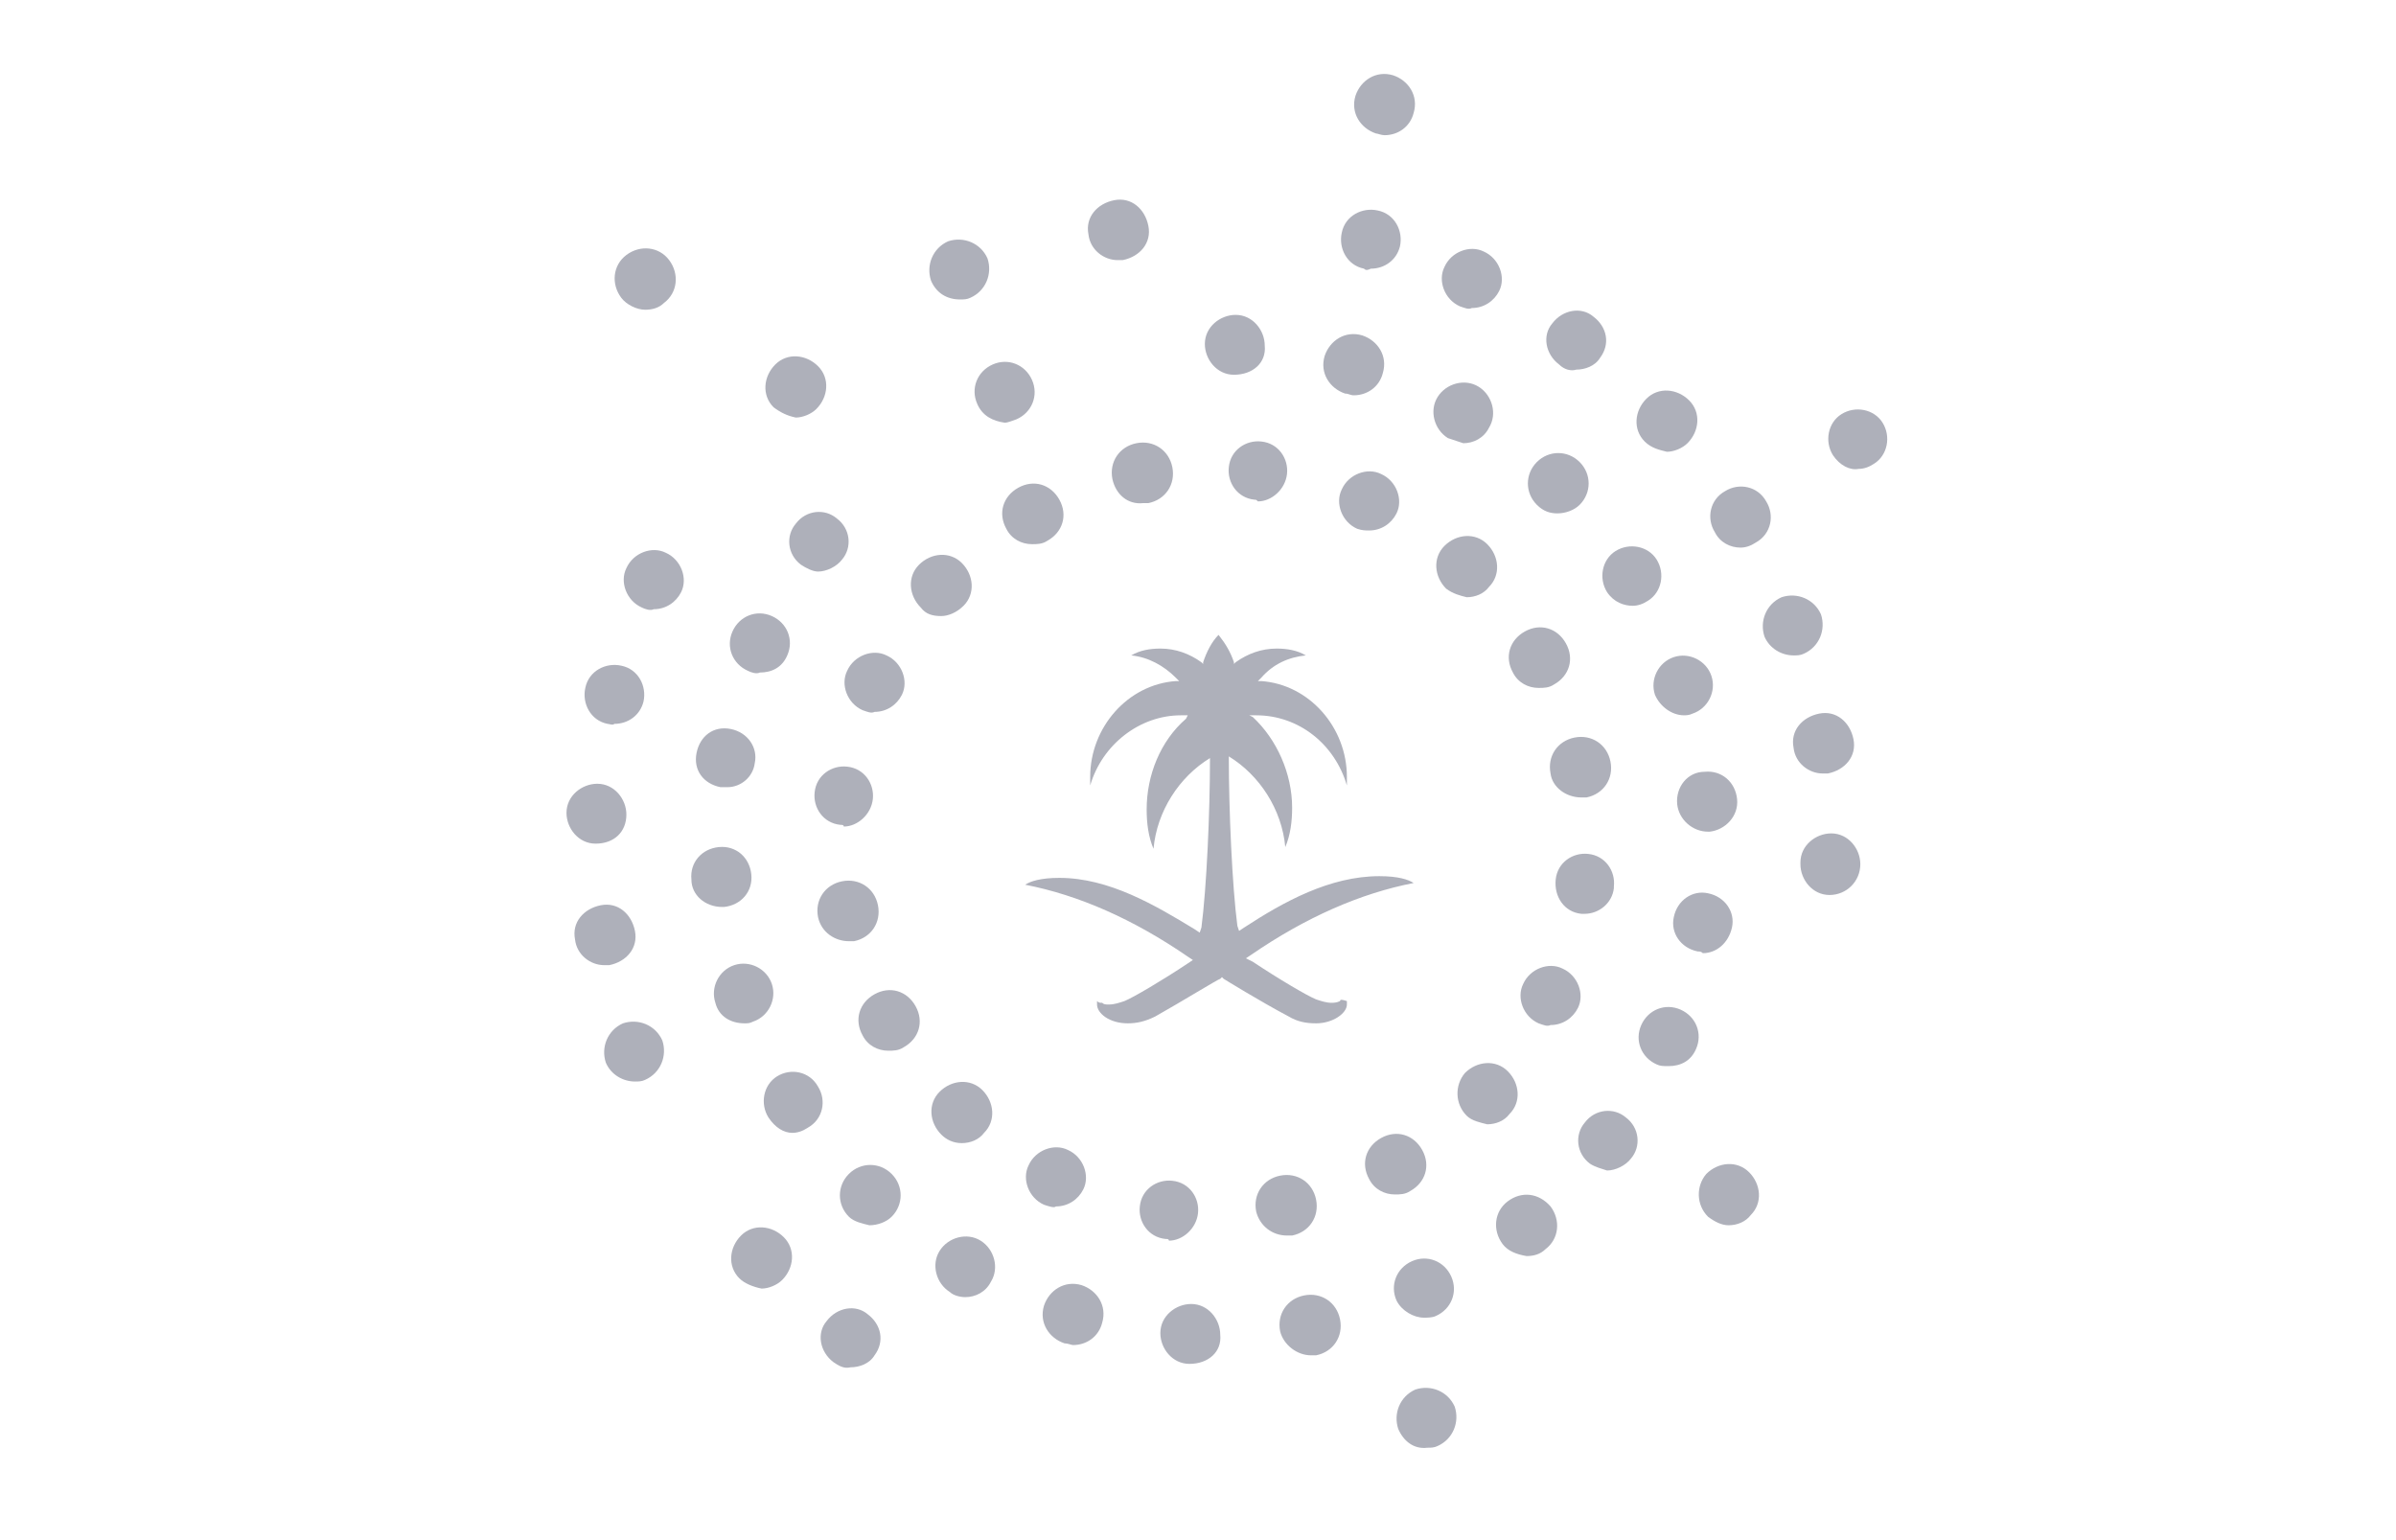 <?xml version="1.0" encoding="utf-8"?>
<!-- Generator: Adobe Illustrator 24.1.0, SVG Export Plug-In . SVG Version: 6.00 Build 0)  -->
<svg version="1.1" id="Ebene_1" xmlns="http://www.w3.org/2000/svg" xmlns:xlink="http://www.w3.org/1999/xlink" x="0px" y="0px"
	 viewBox="0 0 140 90" style="enable-background:new 0 0 140 90;" xml:space="preserve">
<style type="text/css">
	.st0{fill:#AEB0BA;}
</style>
<g id="XMLID_72_">
	<g>
		<g id="XMLID_563_">
			<path id="XMLID_632_" class="st0" d="M68.1,72.4L68.1,72.4L68.1,72.4c-1-0.1-1.6-1-1.5-1.9l0,0c0.1-1,1-1.6,1.9-1.5l0,0
				c1,0.1,1.6,1,1.5,1.9l0,0c-0.1,0.9-0.9,1.6-1.7,1.6l0,0C68.3,72.4,68.2,72.4,68.1,72.4z"/>
			<path id="XMLID_631_" class="st0" d="M73.4,70.8c-0.2-1,0.4-1.9,1.4-2.1l0,0c1-0.2,1.9,0.4,2.1,1.4l0,0c0.2,1-0.4,1.9-1.4,2.1
				l0,0c-0.1,0-0.2,0-0.3,0l0,0C74.3,72.2,73.6,71.6,73.4,70.8z"/>
			<path id="XMLID_630_" class="st0" d="M61,70.4c-0.9-0.4-1.3-1.5-0.9-2.3l0,0c0.4-0.9,1.5-1.3,2.3-0.9l0,0
				c0.9,0.4,1.3,1.5,0.9,2.3l0,0c-0.3,0.6-0.9,1-1.6,1l0,0C61.6,70.6,61.3,70.5,61,70.4z"/>
			<path id="XMLID_629_" class="st0" d="M80,68.9c-0.5-0.9-0.2-1.9,0.7-2.4l0,0c0.9-0.5,1.9-0.2,2.4,0.7l0,0
				c0.5,0.9,0.2,1.9-0.7,2.4l0,0c-0.3,0.2-0.6,0.2-0.9,0.2l0,0C80.9,69.8,80.3,69.5,80,68.9z"/>
			<path id="XMLID_628_" class="st0" d="M55,66.3L55,66.3L55,66.3c-0.7-0.7-0.8-1.8-0.1-2.5l0,0c0.7-0.7,1.8-0.8,2.5-0.1l0,0
				c0.7,0.7,0.8,1.8,0.1,2.5l0,0c-0.3,0.4-0.8,0.6-1.3,0.6l0,0C55.7,66.8,55.3,66.6,55,66.3z"/>
			<path id="XMLID_627_" class="st0" d="M85.7,65.2c-0.7-0.7-0.7-1.8-0.1-2.5l0,0c0.7-0.7,1.8-0.8,2.5-0.1l0,0
				c0.7,0.7,0.8,1.8,0.1,2.5l0,0c-0.3,0.4-0.8,0.6-1.3,0.6l0,0C86.5,65.6,86,65.5,85.7,65.2z"/>
			<path id="XMLID_626_" class="st0" d="M99.8,71.1c-0.7-0.7-0.7-1.8-0.1-2.5l0,0c0.7-0.7,1.8-0.8,2.5-0.1l0,0
				c0.7,0.7,0.8,1.8,0.1,2.5l0,0c-0.3,0.4-0.8,0.6-1.3,0.6l0,0C100.6,71.6,100.2,71.4,99.8,71.1z"/>
			<path id="XMLID_625_" class="st0" d="M50.4,60.5c-0.5-0.9-0.2-1.9,0.7-2.4l0,0c0.9-0.5,1.9-0.2,2.4,0.7l0,0
				c0.5,0.9,0.2,1.9-0.7,2.4l0,0c-0.3,0.2-0.6,0.2-0.9,0.2l0,0C51.3,61.4,50.7,61.1,50.4,60.5z"/>
			<path id="XMLID_624_" class="st0" d="M89.9,59.8c-0.9-0.4-1.3-1.5-0.9-2.3l0,0c0.4-0.9,1.5-1.3,2.3-0.9l0,0
				c0.9,0.4,1.3,1.5,0.9,2.3l0,0c-0.3,0.6-0.9,1-1.6,1l0,0C90.4,60,90.2,59.9,89.9,59.8z"/>
			<path id="XMLID_623_" class="st0" d="M47.8,53.6c-0.2-1,0.4-1.9,1.4-2.1l0,0c1-0.2,1.9,0.4,2.1,1.4l0,0c0.2,1-0.4,1.9-1.4,2.1
				l0,0c-0.1,0-0.2,0-0.3,0l0,0C48.8,55,48,54.5,47.8,53.6z"/>
			<path id="XMLID_622_" class="st0" d="M92.4,53.4c-1-0.1-1.6-1-1.5-2l0,0l0,0l0,0l0,0l0,0c0.1-1,1-1.6,1.9-1.5l0,0
				c1,0.1,1.6,1,1.5,1.9l0,0l0,0l0,0l0,0l0,0c0,0,0,0,0,0.1l0,0c-0.1,0.9-0.9,1.5-1.7,1.5l0,0C92.5,53.4,92.4,53.4,92.4,53.4z"/>
			<path id="XMLID_621_" class="st0" d="M49.1,48.2c-1-0.1-1.6-1-1.5-1.9l0,0l0,0l0,0c0.1-1,1-1.6,1.9-1.5l0,0c1,0.1,1.6,1,1.5,1.9
				l0,0c-0.1,0.9-0.9,1.6-1.7,1.6l0,0C49.3,48.2,49.2,48.2,49.1,48.2z"/>
			<path id="XMLID_620_" class="st0" d="M90.6,45.2c-0.2-1,0.4-1.9,1.4-2.1l0,0c1-0.2,1.9,0.4,2.1,1.4l0,0l0,0l0,0
				c0.2,1-0.4,1.9-1.4,2.1l0,0c-0.1,0-0.2,0-0.3,0l0,0C91.5,46.6,90.7,46,90.6,45.2z"/>
			<path id="XMLID_619_" class="st0" d="M50.4,41.5c-0.9-0.4-1.3-1.5-0.9-2.3l0,0c0.4-0.9,1.5-1.3,2.3-0.9l0,0
				c0.9,0.4,1.3,1.5,0.9,2.3l0,0c-0.3,0.6-0.9,1-1.6,1l0,0C50.9,41.7,50.7,41.6,50.4,41.5z"/>
			<path id="XMLID_618_" class="st0" d="M88.4,39.3L88.4,39.3c-0.5-0.9-0.2-1.9,0.7-2.4l0,0c0.9-0.5,1.9-0.2,2.4,0.7l0,0
				c0.5,0.9,0.2,1.9-0.7,2.4l0,0c-0.3,0.2-0.6,0.2-0.9,0.2l0,0C89.3,40.2,88.7,39.9,88.4,39.3z"/>
			<path id="XMLID_617_" class="st0" d="M53.8,35.5c-0.7-0.7-0.8-1.8-0.1-2.5l0,0c0.7-0.7,1.8-0.8,2.5-0.1l0,0
				c0.7,0.7,0.8,1.8,0.1,2.5l0,0C55.9,35.8,55.4,36,55,36l0,0C54.5,36,54.1,35.9,53.8,35.5z"/>
			<path id="XMLID_616_" class="st0" d="M84.5,34.4L84.5,34.4c-0.7-0.7-0.8-1.8-0.1-2.5l0,0c0.7-0.7,1.8-0.8,2.5-0.1l0,0
				c0.7,0.7,0.8,1.8,0.1,2.5l0,0c-0.3,0.4-0.8,0.6-1.3,0.6l0,0C85.3,34.8,84.9,34.7,84.5,34.4z"/>
			<path id="XMLID_615_" class="st0" d="M58.8,30.9c-0.5-0.9-0.2-1.9,0.7-2.4l0,0c0.9-0.5,1.9-0.2,2.4,0.7l0,0
				c0.5,0.9,0.2,1.9-0.7,2.4l0,0c-0.3,0.2-0.6,0.2-0.9,0.2l0,0C59.7,31.8,59.1,31.5,58.8,30.9z"/>
			<path id="XMLID_614_" class="st0" d="M79.3,30.9c-0.9-0.4-1.3-1.5-0.9-2.3l0,0c0.4-0.9,1.5-1.3,2.3-0.9l0,0
				c0.9,0.4,1.3,1.5,0.9,2.3l0,0c-0.3,0.6-0.9,1-1.6,1l0,0C79.8,31,79.6,31,79.3,30.9z"/>
			<path id="XMLID_613_" class="st0" d="M65,28c-0.2-1,0.4-1.9,1.4-2.1l0,0c1-0.2,1.9,0.4,2.1,1.4l0,0c0.2,1-0.4,1.9-1.4,2.1l0,0
				c-0.1,0-0.2,0-0.3,0l0,0C65.9,29.5,65.2,28.9,65,28z"/>
			<path id="XMLID_612_" class="st0" d="M73.3,29.2c-1-0.1-1.6-1-1.5-1.9l0,0c0.1-1,1-1.6,1.9-1.5l0,0c1,0.1,1.6,1,1.5,1.9l0,0
				c-0.1,0.9-0.9,1.6-1.7,1.6l0,0C73.4,29.2,73.4,29.2,73.3,29.2z"/>
			<path id="XMLID_611_" class="st0" d="M69.5,79.7c-1,0-1.7-0.9-1.7-1.8l0,0c0-1,0.9-1.7,1.8-1.7l0,0c1,0,1.7,0.9,1.7,1.8l0,0
				C71.4,79,70.6,79.7,69.5,79.7L69.5,79.7C69.6,79.7,69.6,79.7,69.5,79.7z"/>
			<path id="XMLID_610_" class="st0" d="M74.8,77.8c-0.2-1,0.4-1.9,1.4-2.1l0,0c1-0.2,1.9,0.4,2.1,1.4l0,0c0.2,1-0.4,1.9-1.4,2.1
				l0,0c-0.1,0-0.2,0-0.3,0l0,0C75.8,79.2,75,78.6,74.8,77.8z"/>
			<path id="XMLID_609_" class="st0" d="M62.2,78.5L62.2,78.5L62.2,78.5c-0.9-0.3-1.5-1.2-1.2-2.2l0,0c0.3-0.9,1.2-1.5,2.2-1.2l0,0
				c0.9,0.3,1.5,1.2,1.2,2.2l0,0c-0.2,0.8-0.9,1.3-1.7,1.3l0,0C62.6,78.6,62.4,78.5,62.2,78.5z"/>
			<path id="XMLID_608_" class="st0" d="M81.6,76c-0.4-0.9,0-1.9,0.9-2.3l0,0c0.9-0.4,1.9,0,2.3,0.9l0,0c0.4,0.9,0,1.9-0.9,2.3l0,0
				C83.7,77,83.4,77,83.2,77l0,0C82.6,77,81.9,76.6,81.6,76z"/>
			<path id="XMLID_607_" class="st0" d="M55.5,75.5L55.5,75.5L55.5,75.5c-0.8-0.5-1.1-1.6-0.6-2.4l0,0c0.5-0.8,1.6-1.1,2.4-0.6l0,0
				c0.8,0.5,1.1,1.6,0.6,2.4l0,0c-0.3,0.6-0.9,0.9-1.5,0.9l0,0C56.1,75.8,55.7,75.7,55.5,75.5z"/>
			<path id="XMLID_606_" class="st0" d="M87.8,72.7c-0.6-0.8-0.5-1.9,0.3-2.5l0,0c0.8-0.6,1.8-0.5,2.5,0.3l0,0
				c0.6,0.8,0.5,1.9-0.3,2.5l0,0l0,0l0,0c-0.3,0.3-0.7,0.4-1.1,0.4l0,0C88.6,73.3,88.1,73.1,87.8,72.7z"/>
			<path id="XMLID_605_" class="st0" d="M49.6,71.1L49.6,71.1L49.6,71.1c-0.7-0.7-0.7-1.8,0-2.5l0,0c0.7-0.7,1.8-0.7,2.5,0l0,0
				c0.7,0.7,0.7,1.8,0,2.5l0,0c-0.3,0.3-0.8,0.5-1.3,0.5l0,0C50.4,71.5,49.9,71.4,49.6,71.1z"/>
			<path id="XMLID_604_" class="st0" d="M92.9,68c-0.8-0.6-0.9-1.7-0.3-2.4l0,0c0.6-0.8,1.7-0.9,2.4-0.3l0,0
				c0.8,0.6,0.9,1.7,0.3,2.4l0,0c-0.3,0.4-0.9,0.7-1.4,0.7l0,0C93.6,68.3,93.2,68.2,92.9,68z"/>
			<path id="XMLID_603_" class="st0" d="M44.9,65.3c-0.5-0.8-0.3-1.9,0.5-2.4l0,0c0.8-0.5,1.9-0.3,2.4,0.6l0,0
				c0.5,0.8,0.3,1.9-0.6,2.4l0,0c-0.3,0.2-0.6,0.3-0.9,0.3l0,0C45.8,66.2,45.3,65.9,44.9,65.3z"/>
			<path id="XMLID_602_" class="st0" d="M96.8,62.2c-0.9-0.4-1.3-1.4-0.9-2.3l0,0c0.4-0.9,1.4-1.3,2.3-0.9l0,0
				c0.9,0.4,1.3,1.4,0.9,2.3l0,0c-0.3,0.7-0.9,1-1.6,1l0,0C97.2,62.3,97,62.3,96.8,62.2z"/>
			<path id="XMLID_601_" class="st0" d="M41.8,58.6c-0.3-0.9,0.2-1.9,1.1-2.2l0,0c0.9-0.3,1.9,0.2,2.2,1.1l0,0
				c0.3,0.9-0.2,1.9-1.1,2.2l0,0c-0.2,0.1-0.3,0.1-0.5,0.1l0,0C42.7,59.8,42,59.4,41.8,58.6z"/>
			<path id="XMLID_600_" class="st0" d="M99.2,55.6c-1-0.2-1.6-1.1-1.4-2l0,0c0.2-1,1.1-1.6,2-1.4l0,0c1,0.2,1.6,1.1,1.4,2l0,0
				c-0.2,0.9-0.9,1.5-1.7,1.5l0,0C99.4,55.6,99.3,55.6,99.2,55.6z"/>
			<path id="XMLID_599_" class="st0" d="M40.4,51.4L40.4,51.4L40.4,51.4c-0.1-1,0.6-1.8,1.6-1.9l0,0c1-0.1,1.8,0.6,1.9,1.6l0,0
				c0.1,1-0.6,1.8-1.6,1.9l0,0c-0.1,0-0.1,0-0.1,0l0,0C41.2,53,40.4,52.3,40.4,51.4z"/>
			<path id="XMLID_598_" class="st0" d="M98,47L98,47L98,47L98,47L98,47c-0.1-1,0.6-1.9,1.6-1.9l0,0c1-0.1,1.8,0.6,1.9,1.6l0,0l0,0
				l0,0l0,0l0,0c0.1,1-0.7,1.8-1.6,1.9l0,0h-0.1l0,0C98.9,48.6,98.1,47.9,98,47z"/>
			<path id="XMLID_597_" class="st0" d="M42.1,46c-1-0.2-1.6-1-1.4-2l0,0c0.2-1,1-1.6,2-1.4l0,0c1,0.2,1.6,1.1,1.4,2l0,0
				C44,45.4,43.3,46,42.5,46l0,0C42.3,46,42.2,46,42.1,46z"/>
			<path id="XMLID_596_" class="st0" d="M96.7,40.6c-0.3-0.9,0.2-1.9,1.1-2.2l0,0c0.9-0.3,1.9,0.2,2.2,1.1l0,0
				c0.3,0.9-0.2,1.9-1.1,2.2l0,0c-0.2,0.1-0.4,0.1-0.5,0.1l0,0C97.7,41.8,97,41.3,96.7,40.6z"/>
			<path id="XMLID_595_" class="st0" d="M43.7,39.2c-0.9-0.4-1.3-1.4-0.9-2.3l0,0c0.4-0.9,1.4-1.3,2.3-0.9l0,0
				c0.9,0.4,1.3,1.4,0.9,2.3l0,0c-0.3,0.7-0.9,1-1.6,1l0,0C44.2,39.4,43.9,39.3,43.7,39.2z"/>
			<path id="XMLID_594_" class="st0" d="M93.9,34.6L93.9,34.6c-0.5-0.8-0.3-1.9,0.5-2.4l0,0c0.8-0.5,1.9-0.3,2.4,0.5l0,0l0,0l0,0
				c0.5,0.8,0.3,1.9-0.5,2.4l0,0c-0.3,0.2-0.6,0.3-0.9,0.3l0,0C94.9,35.4,94.3,35.2,93.9,34.6z"/>
			<path id="XMLID_593_" class="st0" d="M107.1,26.6L107.1,26.6c-0.5-0.8-0.3-1.9,0.5-2.4l0,0c0.8-0.5,1.9-0.3,2.4,0.5l0,0l0,0l0,0
				c0.5,0.8,0.3,1.9-0.5,2.4l0,0c-0.3,0.2-0.6,0.3-0.9,0.3l0,0C108.1,27.5,107.5,27.2,107.1,26.6z"/>
			<path id="XMLID_592_" class="st0" d="M46.8,33c-0.8-0.6-0.9-1.7-0.3-2.4l0,0c0.6-0.8,1.7-0.9,2.4-0.3l0,0
				c0.8,0.6,0.9,1.7,0.3,2.4l0,0c-0.3,0.4-0.9,0.7-1.4,0.7l0,0C47.5,33.4,47.1,33.2,46.8,33z"/>
			<path id="XMLID_591_" class="st0" d="M89.8,29.5c-0.7-0.7-0.7-1.8,0-2.5l0,0c0.7-0.7,1.8-0.7,2.5,0l0,0c0.7,0.7,0.7,1.8,0,2.5
				l0,0C92,29.8,91.5,30,91,30l0,0C90.6,30,90.2,29.9,89.8,29.5z"/>
			<path id="XMLID_590_" class="st0" d="M36.3,17.4c-0.6-0.8-0.5-1.9,0.3-2.5l0,0c0.8-0.6,1.9-0.5,2.5,0.3l0,0
				c0.6,0.8,0.5,1.9-0.3,2.5l0,0c-0.3,0.3-0.7,0.4-1.1,0.4l0,0C37.2,18.1,36.6,17.8,36.3,17.4z"/>
			<path id="XMLID_589_" class="st0" d="M84.6,25.6c-0.8-0.5-1.1-1.6-0.6-2.4l0,0c0.5-0.8,1.6-1.1,2.4-0.6l0,0l0,0l0,0
				c0.8,0.5,1.1,1.6,0.6,2.4l0,0c-0.3,0.6-0.9,0.9-1.5,0.9l0,0C85.2,25.8,84.9,25.7,84.6,25.6z"/>
			<path id="XMLID_588_" class="st0" d="M57.1,23.6c-0.4-0.9,0-1.9,0.9-2.3l0,0c0.9-0.4,1.9,0,2.3,0.9l0,0c0.4,0.9,0,1.9-0.9,2.3
				l0,0c-0.3,0.1-0.5,0.2-0.7,0.2l0,0C58,24.6,57.4,24.3,57.1,23.6z"/>
			<path id="XMLID_587_" class="st0" d="M78.6,23c-0.9-0.3-1.5-1.2-1.2-2.2l0,0c0.3-0.9,1.2-1.5,2.2-1.2l0,0
				c0.9,0.3,1.5,1.2,1.2,2.2l0,0c-0.2,0.8-0.9,1.3-1.7,1.3l0,0C78.9,23.1,78.8,23,78.6,23z"/>
			<path id="XMLID_586_" class="st0" d="M80.4,7.8c-0.9-0.3-1.5-1.2-1.2-2.2l0,0c0.3-0.9,1.2-1.5,2.2-1.2l0,0
				c0.9,0.3,1.5,1.2,1.2,2.2l0,0c-0.2,0.8-0.9,1.3-1.7,1.3l0,0C80.7,7.9,80.5,7.8,80.4,7.8z"/>
			<path id="XMLID_585_" class="st0" d="M72.1,21.9c-1,0-1.7-0.9-1.7-1.8l0,0c0-1,0.9-1.7,1.8-1.7l0,0l0,0l0,0c1,0,1.7,0.9,1.7,1.8
				l0,0C74,21.2,73.2,21.9,72.1,21.9L72.1,21.9C72.2,21.9,72.2,21.9,72.1,21.9z"/>
			<path id="XMLID_584_" class="st0" d="M81.7,83.5c-0.3-0.9,0.1-1.9,1-2.3l0,0c0.9-0.3,1.9,0.1,2.3,1l0,0c0.3,0.9-0.1,1.9-1,2.3
				l0,0c-0.2,0.1-0.4,0.1-0.6,0.1l0,0C82.6,84.7,82,84.2,81.7,83.5z"/>
			<path id="XMLID_583_" class="st0" d="M48.7,79.6L48.7,79.6L48.7,79.6c-0.8-0.6-1-1.7-0.4-2.4l0,0c0.6-0.8,1.7-1,2.4-0.4l0,0
				c0.8,0.6,1,1.6,0.4,2.4l0,0c-0.3,0.5-0.9,0.7-1.4,0.7l0,0C49.3,80,49,79.8,48.7,79.6z"/>
			<path id="XMLID_582_" class="st0" d="M43.2,74.7L43.2,74.7L43.2,74.7c-0.7-0.7-0.6-1.8,0.1-2.5l0,0c0.7-0.7,1.8-0.6,2.5,0.1l0,0
				c0.7,0.7,0.6,1.8-0.1,2.5l0,0c-0.3,0.3-0.8,0.5-1.2,0.5l0,0C44,75.2,43.5,75,43.2,74.7z"/>
			<path id="XMLID_581_" class="st0" d="M35.4,62.1c-0.3-0.9,0.1-1.9,1-2.3l0,0c0.9-0.3,1.9,0.1,2.3,1l0,0c0.3,0.9-0.1,1.9-1,2.3
				l0,0c-0.2,0.1-0.4,0.1-0.6,0.1l0,0C36.4,63.2,35.7,62.8,35.4,62.1z"/>
			<path id="XMLID_580_" class="st0" d="M33.6,54.9c-0.2-1,0.5-1.8,1.5-2l0,0c1-0.2,1.8,0.5,2,1.5l0,0c0.2,1-0.5,1.8-1.5,2l0,0
				c-0.1,0-0.2,0-0.3,0l0,0C34.5,56.4,33.7,55.8,33.6,54.9z"/>
			<path id="XMLID_579_" class="st0" d="M106.9,52.3c-1,0-1.7-0.9-1.7-1.8l0,0l0,0l0,0c0,0,0,0,0-0.1l0,0c0-1,0.9-1.7,1.8-1.7l0,0
				c1,0,1.7,0.9,1.7,1.8l0,0l0,0l0,0l0,0l0,0l0,0l0,0C108.7,51.5,107.9,52.3,106.9,52.3L106.9,52.3L106.9,52.3z"/>
			<path id="XMLID_578_" class="st0" d="M34.8,49.3c-1,0-1.7-0.9-1.7-1.8l0,0l0,0l0,0c0-1,0.9-1.7,1.8-1.7l0,0c1,0,1.7,0.9,1.7,1.8
				l0,0C36.6,48.6,35.9,49.3,34.8,49.3L34.8,49.3C34.9,49.3,34.9,49.3,34.8,49.3z"/>
			<path id="XMLID_577_" class="st0" d="M104.8,43.7c-0.2-1,0.5-1.8,1.5-2l0,0c1-0.2,1.8,0.5,2,1.5l0,0c0.2,1-0.5,1.8-1.5,2l0,0
				c-0.1,0-0.2,0-0.3,0l0,0C105.7,45.2,104.9,44.6,104.8,43.7z"/>
			<path id="XMLID_576_" class="st0" d="M35.5,42.3c-1-0.2-1.5-1.2-1.3-2.1l0,0c0.2-1,1.2-1.5,2.1-1.3l0,0c1,0.2,1.5,1.2,1.3,2.1
				l0,0c-0.2,0.8-0.9,1.3-1.7,1.3l0,0C35.8,42.4,35.6,42.3,35.5,42.3z"/>
			<path id="XMLID_575_" class="st0" d="M103.1,37.2c-0.3-0.9,0.1-1.9,1-2.3l0,0c0.9-0.3,1.9,0.1,2.3,1l0,0c0.3,0.9-0.1,1.9-1,2.3
				l0,0c-0.2,0.1-0.4,0.1-0.6,0.1l0,0C104.1,38.3,103.4,37.9,103.1,37.2z"/>
			<path id="XMLID_574_" class="st0" d="M37.5,35.5c-0.9-0.4-1.3-1.5-0.9-2.3l0,0c0.4-0.9,1.5-1.3,2.3-0.9l0,0
				c0.9,0.4,1.3,1.5,0.9,2.3l0,0c-0.3,0.6-0.9,1-1.6,1l0,0C38,35.7,37.7,35.6,37.5,35.5z"/>
			<path id="XMLID_573_" class="st0" d="M100.2,31.1c-0.5-0.8-0.3-1.9,0.6-2.4l0,0c0.8-0.5,1.9-0.3,2.4,0.6l0,0
				c0.5,0.8,0.3,1.9-0.6,2.4l0,0c-0.3,0.2-0.6,0.3-0.9,0.3l0,0C101.1,32,100.5,31.7,100.2,31.1z"/>
			<path id="XMLID_572_" class="st0" d="M96.1,25.8L96.1,25.8c-0.7-0.7-0.6-1.8,0.1-2.5l0,0c0.7-0.7,1.8-0.6,2.5,0.1l0,0
				c0.7,0.7,0.6,1.8-0.1,2.5l0,0c-0.3,0.3-0.8,0.5-1.2,0.5l0,0C97,26.3,96.5,26.2,96.1,25.8z"/>
			<path id="XMLID_571_" class="st0" d="M45.2,23.8c-0.7-0.7-0.6-1.8,0.1-2.5l0,0c0.7-0.7,1.8-0.6,2.5,0.1l0,0
				c0.7,0.7,0.6,1.8-0.1,2.5l0,0c-0.3,0.3-0.8,0.5-1.2,0.5l0,0C46,24.3,45.6,24.1,45.2,23.8z"/>
			<path id="XMLID_570_" class="st0" d="M91.1,21.3c-0.8-0.6-1-1.7-0.4-2.4l0,0c0.6-0.8,1.7-1,2.4-0.4l0,0c0.8,0.6,1,1.6,0.4,2.4
				l0,0c-0.3,0.5-0.9,0.7-1.4,0.7l0,0C91.8,21.7,91.4,21.6,91.1,21.3z"/>
			<path id="XMLID_569_" class="st0" d="M85.3,17.9L85.3,17.9c-0.9-0.4-1.3-1.5-0.9-2.3l0,0c0.4-0.9,1.5-1.3,2.3-0.9l0,0l0,0l0,0
				c0.9,0.4,1.3,1.5,0.9,2.3l0,0c-0.3,0.6-0.9,1-1.6,1l0,0C85.8,18.1,85.6,18,85.3,17.9z"/>
			<path id="XMLID_568_" class="st0" d="M54.4,16.4c-0.3-0.9,0.1-1.9,1-2.3l0,0l0,0l0,0c0.9-0.3,1.9,0.1,2.3,1l0,0
				c0.3,0.9-0.1,1.9-1,2.3l0,0c-0.2,0.1-0.4,0.1-0.6,0.1l0,0C55.3,17.5,54.7,17.1,54.4,16.4z"/>
			<path id="XMLID_567_" class="st0" d="M63.6,13.7c-0.2-1,0.5-1.8,1.5-2l0,0l0,0l0,0c1-0.2,1.8,0.5,2,1.5l0,0c0.2,1-0.5,1.8-1.5,2
				l0,0c-0.1,0-0.2,0-0.3,0l0,0C64.5,15.2,63.7,14.6,63.6,13.7z"/>
			<g id="XMLID_565_">
				<path id="XMLID_566_" class="st0" d="M78.3,58.5L78.3,58.5c-0.2,0.1-0.4,0.1-0.5,0.1c-0.3,0-0.6-0.1-0.9-0.2
					c-0.5-0.2-2.2-1.2-3.7-2.2L72.8,56l0.3-0.2c3.2-2.2,6.4-3.6,9.5-4.2c-0.3-0.2-0.9-0.4-2-0.4c-2.9,0-5.6,1.5-7.9,3l-0.3,0.2
					l-0.1-0.3c-0.3-2.3-0.5-6.7-0.5-9.9c1.8,1.1,3.1,3.1,3.3,5.3c0.3-0.7,0.4-1.5,0.4-2.3c0-2-0.9-4-2.3-5.3L73,41.8h0.3h0.1
					c2.5,0,4.6,1.7,5.3,4.1c0-0.2,0-0.3,0-0.5c0-2.9-2.2-5.4-5-5.6h-0.2l0.2-0.2c0.7-0.8,1.6-1.2,2.6-1.3c-0.5-0.3-1.1-0.4-1.7-0.4
					c-0.9,0-1.7,0.3-2.4,0.8l-0.1,0.1v-0.1c-0.2-0.6-0.5-1.1-0.9-1.6c-0.4,0.4-0.7,1-0.9,1.6v0.1l-0.1-0.1c-0.7-0.5-1.5-0.8-2.4-0.8
					c-0.6,0-1.2,0.1-1.7,0.4c1,0.1,1.9,0.6,2.6,1.3l0.2,0.2h-0.2c-2.8,0.2-5,2.7-5,5.6c0,0.2,0,0.3,0,0.5c0.7-2.4,2.9-4.1,5.3-4.1
					h0.1h0.3L69.3,42c-1.5,1.3-2.3,3.3-2.3,5.3c0,0.8,0.1,1.6,0.4,2.3c0.2-2.2,1.5-4.2,3.3-5.3c0,3.2-0.2,7.6-0.5,9.9l-0.1,0.3
					l-0.3-0.2c-2.3-1.4-5-3-7.9-3c-1.1,0-1.7,0.2-2,0.4c3.1,0.6,6.3,2,9.5,4.2l0.3,0.2l-0.3,0.2c-1.5,1-3.2,2-3.7,2.2
					c-0.3,0.1-0.6,0.2-0.9,0.2c-0.2,0-0.3,0-0.4-0.1h-0.1c-0.1,0-0.2-0.1-0.2-0.1s0,0.1,0,0.2c0,0.5,0.7,1.1,1.8,1.1
					c0.5,0,1-0.1,1.6-0.4c1.6-0.9,3.7-2.2,3.8-2.2l0.1-0.1l0.1,0.1c0,0,2.1,1.3,3.8,2.2c0.5,0.3,1,0.4,1.6,0.4c1,0,1.8-0.6,1.8-1.1
					c0-0.1,0-0.1,0-0.2C78.4,58.4,78.3,58.4,78.3,58.5"/>
			</g>
			<path id="XMLID_564_" class="st0" d="M79.7,15.7c-1-0.2-1.5-1.2-1.3-2.1l0,0c0.2-1,1.2-1.5,2.1-1.3l0,0c1,0.2,1.5,1.2,1.3,2.1
				l0,0c-0.2,0.8-0.9,1.3-1.7,1.3l0,0C79.9,15.8,79.8,15.8,79.7,15.7z"/>
		</g>
	</g>
</g>
</svg>
